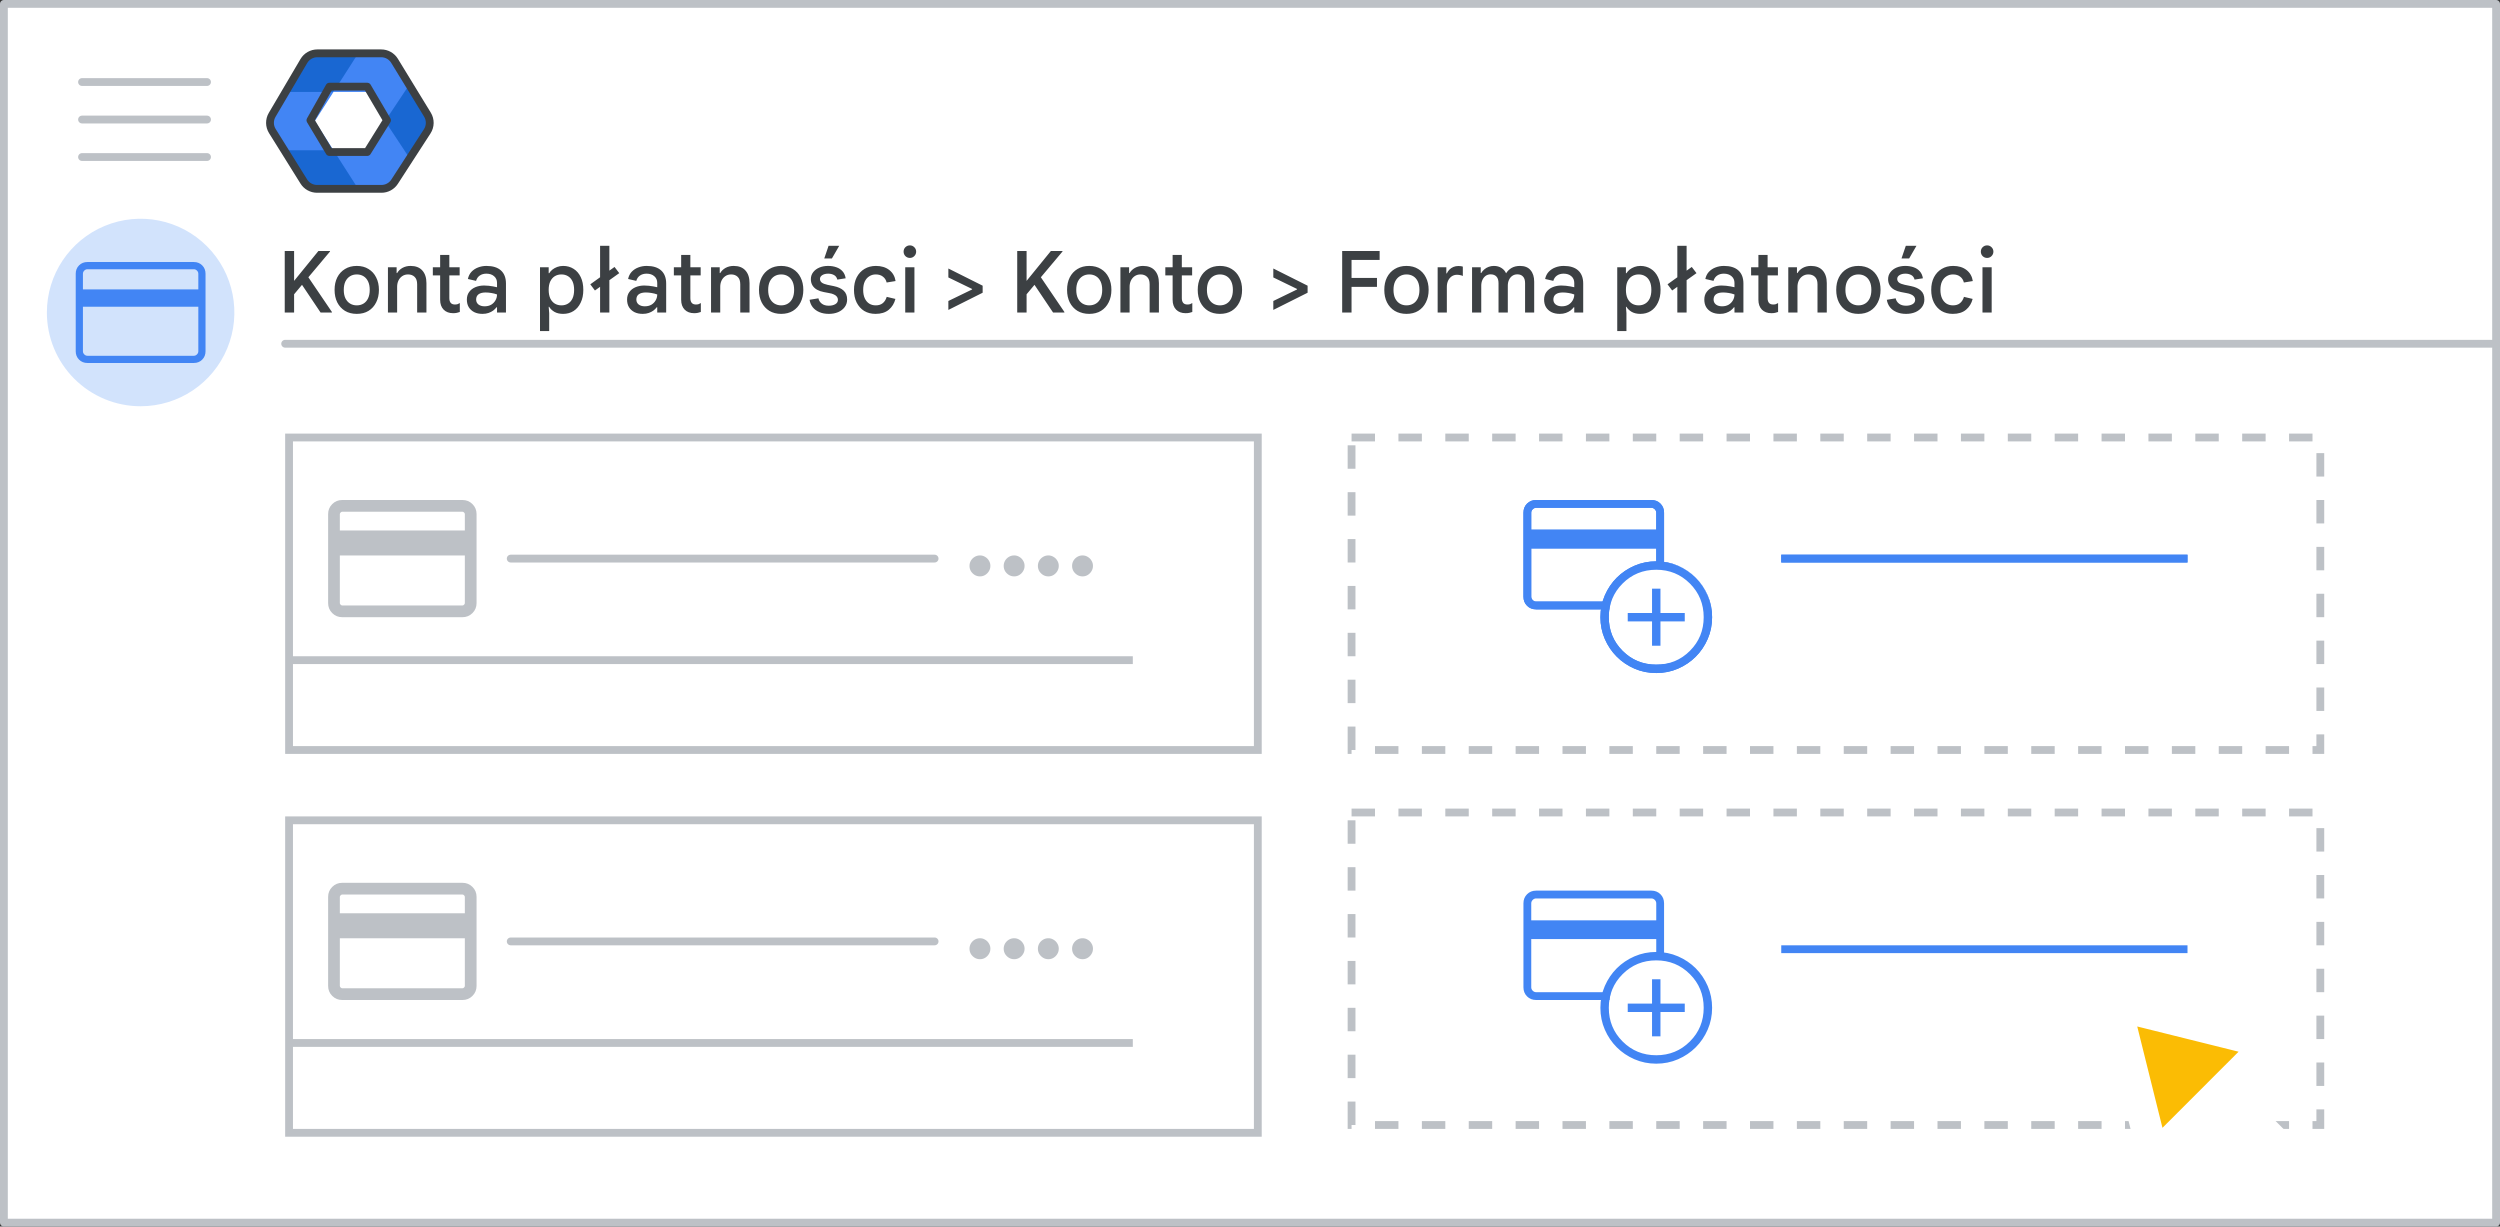 <svg width="320" height="157" viewBox="0 0 320 157" fill="none" xmlns="http://www.w3.org/2000/svg">
<rect x="0" y="0" width="320" height="157" fill="#333333" stroke="none"/>
<g id="billing_add_payment_method" clip-path="url(#clip0_4894_873)">
<rect id="Rectangle" x="0.5" y="0.5" width="319" height="156" fill="white" stroke="#BDC1C6" stroke-linejoin="round"/>
<path id="Line" d="M36.5 44H319" stroke="#BDC1C6" stroke-linecap="round"/>
<g id="Admin icon - illustrated">
<g id="Group">
<path id="Vector" d="M36.407 19.233L38.831 23.168C39.214 23.791 39.922 24.174 40.688 24.174H45.849L44.92 21.531L42.688 19.233L39.547 18.722L36.407 19.233Z" fill="#1967D2"/>
<path id="Vector_2" d="M54.859 14.494L52.506 10.673L50.482 12.774L49.287 15.5L50.585 18.417L52.49 20.35L54.859 16.506C55.242 15.883 55.242 15.117 54.859 14.494Z" fill="#1967D2"/>
<path id="Vector_3" d="M45.85 6.826H40.689C39.923 6.826 39.215 7.209 38.832 7.832L36.407 11.767L39.547 12.279L42.688 11.767L44.98 9.469L45.85 6.826Z" fill="#1967D2"/>
<path id="Vector_4" d="M40.299 15.5L42.688 11.767H36.407L34.728 14.494C34.345 15.117 34.345 15.883 34.728 16.506L36.407 19.233H42.688L40.299 15.5Z" fill="#4285F4"/>
<path id="Vector_5" d="M46.898 11.767L49.287 15.5L52.505 10.673L50.755 7.832C50.372 7.209 49.663 6.826 48.897 6.826H45.85L42.688 11.767H46.898Z" fill="#4285F4"/>
<path id="Vector_6" d="M46.898 19.233H42.688L45.85 24.174H48.897C49.663 24.174 50.372 23.791 50.755 23.168L52.49 20.35L49.287 15.5L46.898 19.233Z" fill="#4285F4"/>
</g>
<path id="Path 19" fill-rule="evenodd" clip-rule="evenodd" d="M42.167 11.092H47.008L49.538 15.396L47.008 19.459H42.167L39.732 15.396L42.167 11.092Z" stroke="#3C4043" stroke-linejoin="round"/>
<path id="Path 19_2" fill-rule="evenodd" clip-rule="evenodd" d="M38.894 7.811C39.254 7.201 39.909 6.826 40.618 6.826H48.793C49.49 6.826 50.136 7.189 50.5 7.783L54.714 14.676C55.115 15.332 55.105 16.16 54.686 16.806L50.506 23.261C50.137 23.83 49.505 24.174 48.827 24.174H40.584C39.894 24.174 39.252 23.818 38.887 23.232L34.862 16.778C34.468 16.146 34.457 15.347 34.835 14.705L38.894 7.811Z" stroke="#3C4043" stroke-linejoin="round"/>
</g>
<g id="Menu">
<path id="Line_2" d="M10.5 10.5H26.5" stroke="#BDC1C6" stroke-linecap="round" stroke-linejoin="round"/>
<path id="Line_3" d="M10.5 15.3H26.5" stroke="#BDC1C6" stroke-linecap="round" stroke-linejoin="round"/>
<path id="Line_4" d="M10.5 20.1H26.5" stroke="#BDC1C6" stroke-linecap="round" stroke-linejoin="round"/>
</g>
<g id="nav-directory-on">
<path id="Path" d="M18 52C22.854 52 27.23 49.076 29.087 44.591C30.944 40.107 29.916 34.945 26.484 31.514C23.051 28.082 17.889 27.056 13.405 28.915C8.921 30.773 5.998 35.15 6 40.004C6 43.186 7.264 46.238 9.515 48.488C11.765 50.738 14.818 52.001 18 52Z" fill="#D2E3FC"/>
<g id="credit_card_BASELINE_P900">
<path id="Shape" fill-rule="evenodd" clip-rule="evenodd" d="M26.308 44.962V35.039C26.308 34.608 26.166 34.25 25.881 33.966C25.596 33.681 25.238 33.539 24.808 33.539H11.192C10.762 33.539 10.404 33.681 10.12 33.966C9.835 34.25 9.692 34.608 9.692 35.039V44.962C9.692 45.392 9.835 45.75 10.12 46.035C10.404 46.319 10.762 46.462 11.192 46.462H24.808C25.238 46.462 25.596 46.319 25.881 46.035C26.166 45.75 26.308 45.392 26.308 44.962ZM25.385 37.046H10.615V35.039C10.615 34.885 10.673 34.75 10.789 34.635C10.904 34.52 11.039 34.462 11.192 34.462H24.808C24.962 34.462 25.096 34.52 25.211 34.635C25.327 34.75 25.385 34.885 25.385 35.039V37.046ZM10.615 39.262V44.962C10.615 45.115 10.673 45.25 10.789 45.365C10.904 45.481 11.039 45.539 11.192 45.539H24.808C24.962 45.539 25.096 45.481 25.211 45.365C25.327 45.25 25.385 45.115 25.385 44.962V39.262H10.615Z" fill="#4285F4"/>
</g>
</g>
<rect id="Rectangle_2" x="37" y="56" width="124" height="40" stroke="#BDC1C6"/>
<rect id="Rectangle_3" x="173" y="56" width="124" height="40" stroke="#BDC1C6" stroke-dasharray="3 3"/>
<rect id="Rectangle_4" x="173" y="104" width="124" height="40" stroke="#BDC1C6" stroke-dasharray="3 3"/>
<path id="Line 18" d="M37.5 84.5H144.5" stroke="#BDC1C6" stroke-linecap="square"/>
<g id="UI/line-light-grey">
<path id="Line 5" d="M65.372 71.5H119.628" stroke="#BDC1C6" stroke-linecap="round" stroke-linejoin="round"/>
</g>
<g id="credit_card_BASELINE_N800">
<path id="Shape_2" fill-rule="evenodd" clip-rule="evenodd" d="M61 77.2V65.8C61 65.3 60.825 64.875 60.475 64.525C60.125 64.175 59.7 64 59.2 64H43.8C43.3 64 42.875 64.175 42.525 64.525C42.175 64.875 42 65.3 42 65.8V77.2C42 77.7 42.175 78.125 42.525 78.475C42.875 78.825 43.3 79 43.8 79H59.2C59.7 79 60.125 78.825 60.475 78.475C60.825 78.125 61 77.7 61 77.2ZM59.5 67.9H43.5V65.8C43.5 65.733 43.533 65.667 43.6 65.6C43.667 65.533 43.733 65.5 43.8 65.5H59.2C59.267 65.5 59.333 65.533 59.4 65.6C59.467 65.667 59.5 65.733 59.5 65.8V67.9ZM43.5 71.1V77.2C43.5 77.267 43.533 77.333 43.6 77.4C43.667 77.467 43.733 77.5 43.8 77.5H59.2C59.267 77.5 59.333 77.467 59.4 77.4C59.467 77.333 59.5 77.267 59.5 77.2V71.1H43.5Z" fill="#BDC1C6"/>
</g>
<rect id="Rectangle_5" x="37" y="105" width="124" height="40" stroke="#BDC1C6"/>
<path id="Line 18_2" d="M37.5 133.5H144.5" stroke="#BDC1C6" stroke-linecap="square"/>
<g id="UI/line-light-grey_2">
<path id="Line 5_2" d="M65.372 120.5H119.628" stroke="#BDC1C6" stroke-linecap="round" stroke-linejoin="round"/>
</g>
<g id="credit_card_BASELINE_N800_2">
<path id="Shape_3" fill-rule="evenodd" clip-rule="evenodd" d="M61 126.2V114.8C61 114.3 60.825 113.875 60.475 113.525C60.125 113.175 59.7 113 59.2 113H43.8C43.3 113 42.875 113.175 42.525 113.525C42.175 113.875 42 114.3 42 114.8V126.2C42 126.7 42.175 127.125 42.525 127.475C42.875 127.825 43.3 128 43.8 128H59.2C59.7 128 60.125 127.825 60.475 127.475C60.825 127.125 61 126.7 61 126.2ZM59.5 116.9H43.5V114.8C43.5 114.733 43.533 114.667 43.6 114.6C43.667 114.533 43.733 114.5 43.8 114.5H59.2C59.267 114.5 59.333 114.533 59.4 114.6C59.467 114.667 59.5 114.733 59.5 114.8V116.9ZM43.5 120.1V126.2C43.5 126.267 43.533 126.333 43.6 126.4C43.667 126.467 43.733 126.5 43.8 126.5H59.2C59.267 126.5 59.333 126.467 59.4 126.4C59.467 126.333 59.5 126.267 59.5 126.2V120.1H43.5Z" fill="#BDC1C6"/>
</g>
<g id="Cursor ">
<g id="Union">
<mask id="path-26-outside-1_4894_873" maskUnits="userSpaceOnUse" x="260.538" y="118.584" width="44.548" height="44.548" fill="black">
<rect fill="white" x="260.538" y="118.584" width="44.548" height="44.548"/>
<path fill-rule="evenodd" clip-rule="evenodd" d="M272.436 129.047C271.704 128.865 271.042 129.527 271.224 130.259L275.281 146.559C275.469 147.314 276.409 147.574 276.959 147.024L281.639 142.344L292.089 152.794C292.87 153.575 294.136 153.575 294.917 152.794C295.698 152.013 295.698 150.747 294.917 149.966L284.468 139.516L289.202 134.782C289.751 134.232 289.491 133.292 288.736 133.104L272.436 129.047Z"/>
</mask>
<path fill-rule="evenodd" clip-rule="evenodd" d="M272.436 129.047C271.704 128.865 271.042 129.527 271.224 130.259L275.281 146.559C275.469 147.314 276.409 147.574 276.959 147.024L281.639 142.344L292.089 152.794C292.87 153.575 294.136 153.575 294.917 152.794C295.698 152.013 295.698 150.747 294.917 149.966L284.468 139.516L289.202 134.782C289.751 134.232 289.491 133.292 288.736 133.104L272.436 129.047Z" fill="#FBBC04"/>
<path d="M271.224 130.259L273.165 129.776L273.165 129.776L271.224 130.259ZM272.436 129.047L272.919 127.106L272.919 127.106L272.436 129.047ZM275.281 146.559L277.222 146.076L277.222 146.076L275.281 146.559ZM276.959 147.024L275.545 145.61L276.959 147.024ZM281.639 142.344L283.053 140.93L281.639 139.516L280.225 140.93L281.639 142.344ZM284.468 139.516L283.053 138.101L281.639 139.516L283.053 140.93L284.468 139.516ZM289.202 134.782L287.787 133.368L289.202 134.782ZM288.736 133.104L288.253 135.045L288.253 135.045L288.736 133.104ZM273.165 129.776C273.347 130.508 272.685 131.17 271.953 130.988L272.919 127.106C270.724 126.56 268.737 128.547 269.283 130.742L273.165 129.776ZM277.222 146.076L273.165 129.776L269.283 130.742L273.341 147.042L277.222 146.076ZM275.545 145.61C276.095 145.06 277.034 145.321 277.222 146.076L273.341 147.042C273.904 149.306 276.723 150.088 278.373 148.439L275.545 145.61ZM280.225 140.93L275.545 145.61L278.373 148.439L283.053 143.758L280.225 140.93ZM293.503 151.38L283.053 140.93L280.225 143.758L290.675 154.208L293.503 151.38ZM293.503 151.38L290.675 154.208C292.237 155.77 294.77 155.77 296.332 154.208L293.503 151.38ZM293.503 151.38L293.503 151.38L296.332 154.208C297.894 152.646 297.894 150.113 296.332 148.551L293.503 151.38ZM283.053 140.93L293.503 151.38L296.332 148.551L285.882 138.101L283.053 140.93ZM287.787 133.368L283.053 138.101L285.882 140.93L290.616 136.196L287.787 133.368ZM288.253 135.045C287.498 134.857 287.237 133.917 287.787 133.368L290.616 136.196C292.266 134.546 291.483 131.727 289.219 131.163L288.253 135.045ZM271.953 130.988L288.253 135.045L289.219 131.163L272.919 127.106L271.953 130.988Z" fill="white" mask="url(#path-26-outside-1_4894_873)"/>
</g>
</g>
<g id="credit_card_BASELINE_P900_2">
<g id="Group 2">
<path id="Shape_4" fill-rule="evenodd" clip-rule="evenodd" d="M213 76.375V65.625C213 65.158 212.846 64.771 212.538 64.463C212.229 64.154 211.842 64 211.375 64H196.625C196.158 64 195.771 64.154 195.463 64.463C195.154 64.771 195 65.158 195 65.625V76.375C195 76.842 195.154 77.229 195.463 77.538C195.771 77.846 196.158 78 196.625 78H211.375C211.842 78 212.229 77.846 212.538 77.538C212.846 77.229 213 76.842 213 76.375ZM212 67.8H196V65.625C196 65.458 196.063 65.313 196.188 65.188C196.313 65.063 196.458 65 196.625 65H211.375C211.542 65 211.687 65.063 211.812 65.188C211.937 65.313 212 65.458 212 65.625V67.8ZM196 70.2V76.375C196 76.542 196.063 76.687 196.188 76.812C196.313 76.937 196.458 77 196.625 77H211.375C211.542 77 211.687 76.937 211.812 76.812C211.937 76.687 212 76.542 212 76.375V70.2H196Z" fill="#4285F4"/>
<circle id="Oval" cx="212.5" cy="78.5" r="6.5" fill="white"/>
<g id="add_circle_BASELINE_P900">
<g id="Shape_5">
<path fill-rule="evenodd" clip-rule="evenodd" d="M212 86C211.028 86 210.117 85.815 209.268 85.446C208.419 85.076 207.68 84.577 207.052 83.948C206.423 83.32 205.923 82.581 205.554 81.732C205.185 80.883 205 79.972 205 79C205 78.028 205.185 77.117 205.554 76.268C205.923 75.419 206.423 74.68 207.052 74.051C207.68 73.423 208.419 72.924 209.268 72.554C210.117 72.185 211.028 72 212 72C212.972 72 213.883 72.185 214.732 72.554C215.581 72.924 216.32 73.423 216.949 74.051C217.577 74.68 218.077 75.419 218.446 76.268C218.815 77.117 219 78.028 219 79C219 79.972 218.815 80.883 218.446 81.732C218.077 82.581 217.577 83.32 216.949 83.948C216.32 84.577 215.581 85.076 214.732 85.446C213.883 85.815 212.972 86 212 86ZM211.611 82.5H212.389V79.389H215.5V78.611H212.389V75.5H211.611V78.611H208.5V79.389H211.611V82.5ZM216.414 83.414C215.208 84.619 213.737 85.222 212 85.222C210.263 85.222 208.792 84.619 207.586 83.414C206.381 82.208 205.778 80.737 205.778 79C205.778 77.263 206.381 75.792 207.586 74.586C208.792 73.381 210.263 72.778 212 72.778C213.737 72.778 215.208 73.381 216.414 74.586C217.619 75.792 218.222 77.263 218.222 79C218.222 80.737 217.619 82.208 216.414 83.414Z" fill="#4285F4"/>
<path d="M209.268 85.446L209.209 85.584L209.209 85.584L209.268 85.446ZM207.052 83.948L207.158 83.842L207.158 83.842L207.052 83.948ZM205.554 81.732L205.416 81.791L205.416 81.791L205.554 81.732ZM205.554 76.268L205.416 76.208L205.416 76.208L205.554 76.268ZM209.268 72.554L209.209 72.416L209.209 72.416L209.268 72.554ZM214.732 72.554L214.792 72.416L214.792 72.416L214.732 72.554ZM216.949 74.051L217.055 73.945L217.055 73.945L216.949 74.051ZM218.446 76.268L218.584 76.208L218.584 76.208L218.446 76.268ZM218.446 81.732L218.584 81.791L218.584 81.791L218.446 81.732ZM214.732 85.446L214.792 85.584L214.792 85.584L214.732 85.446ZM212.389 82.5V82.65H212.539V82.5H212.389ZM211.611 82.5H211.461V82.65H211.611V82.5ZM212.389 79.389V79.239H212.239V79.389H212.389ZM215.5 79.389V79.539H215.65V79.389H215.5ZM215.5 78.611H215.65V78.461H215.5V78.611ZM212.389 78.611H212.239V78.761H212.389V78.611ZM212.389 75.5H212.539V75.35H212.389V75.5ZM211.611 75.5V75.35H211.461V75.5H211.611ZM211.611 78.611V78.761H211.761V78.611H211.611ZM208.5 78.611V78.461H208.35V78.611H208.5ZM208.5 79.389H208.35V79.539H208.5V79.389ZM211.611 79.389H211.761V79.239H211.611V79.389ZM216.414 83.414L216.308 83.308L216.308 83.308L216.414 83.414ZM207.586 83.414L207.692 83.308L207.692 83.308L207.586 83.414ZM207.586 74.586L207.692 74.692L207.692 74.692L207.586 74.586ZM216.414 74.586L216.308 74.692L216.308 74.692L216.414 74.586ZM209.209 85.584C210.077 85.962 211.008 86.15 212 86.15V85.85C211.047 85.85 210.157 85.669 209.328 85.309L209.209 85.584ZM206.946 84.054C207.588 84.697 208.343 85.207 209.209 85.584L209.328 85.309C208.495 84.946 207.772 84.457 207.158 83.842L206.946 84.054ZM205.416 81.791C205.793 82.657 206.303 83.412 206.946 84.054L207.158 83.842C206.543 83.228 206.054 82.504 205.691 81.672L205.416 81.791ZM204.85 79C204.85 79.992 205.038 80.923 205.416 81.791L205.691 81.672C205.331 80.843 205.15 79.953 205.15 79H204.85ZM205.416 76.208C205.038 77.077 204.85 78.008 204.85 79H205.15C205.15 78.047 205.331 77.157 205.691 76.328L205.416 76.208ZM206.946 73.945C206.303 74.588 205.793 75.342 205.416 76.208L205.691 76.328C206.054 75.495 206.543 74.772 207.158 74.157L206.946 73.945ZM209.209 72.416C208.343 72.793 207.588 73.303 206.946 73.945L207.158 74.157C207.772 73.543 208.495 73.054 209.328 72.691L209.209 72.416ZM212 71.85C211.008 71.85 210.077 72.038 209.209 72.416L209.328 72.691C210.157 72.331 211.047 72.15 212 72.15V71.85ZM214.792 72.416C213.923 72.038 212.992 71.85 212 71.85V72.15C212.953 72.15 213.843 72.331 214.673 72.691L214.792 72.416ZM217.055 73.945C216.412 73.303 215.658 72.793 214.792 72.416L214.672 72.691C215.505 73.054 216.228 73.543 216.843 74.157L217.055 73.945ZM218.584 76.208C218.207 75.343 217.697 74.588 217.055 73.945L216.843 74.157C217.458 74.772 217.946 75.495 218.309 76.328L218.584 76.208ZM219.15 79C219.15 78.008 218.962 77.077 218.584 76.208L218.309 76.328C218.669 77.157 218.85 78.047 218.85 79H219.15ZM218.584 81.791C218.962 80.923 219.15 79.992 219.15 79H218.85C218.85 79.953 218.669 80.843 218.309 81.672L218.584 81.791ZM217.055 84.054C217.697 83.412 218.207 82.657 218.584 81.791L218.309 81.672C217.946 82.504 217.458 83.228 216.843 83.842L217.055 84.054ZM214.792 85.584C215.658 85.207 216.412 84.697 217.055 84.054L216.843 83.842C216.228 84.457 215.505 84.946 214.672 85.309L214.792 85.584ZM212 86.15C212.992 86.15 213.923 85.962 214.792 85.584L214.673 85.309C213.843 85.669 212.953 85.85 212 85.85V86.15ZM212.389 82.35H211.611V82.65H212.389V82.35ZM212.239 79.389V82.5H212.539V79.389H212.239ZM215.5 79.239H212.389V79.539H215.5V79.239ZM215.35 78.611V79.389H215.65V78.611H215.35ZM212.389 78.761H215.5V78.461H212.389V78.761ZM212.239 75.5V78.611H212.539V75.5H212.239ZM211.611 75.65H212.389V75.35H211.611V75.65ZM211.761 78.611V75.5H211.461V78.611H211.761ZM208.5 78.761H211.611V78.461H208.5V78.761ZM208.65 79.389V78.611H208.35V79.389H208.65ZM211.611 79.239H208.5V79.539H211.611V79.239ZM211.761 82.5V79.389H211.461V82.5H211.761ZM212 85.372C213.776 85.372 215.286 84.754 216.52 83.52L216.308 83.308C215.131 84.485 213.698 85.072 212 85.072V85.372ZM207.48 83.52C208.714 84.754 210.224 85.372 212 85.372V85.072C210.302 85.072 208.869 84.485 207.692 83.308L207.48 83.52ZM205.628 79C205.628 80.776 206.246 82.286 207.48 83.52L207.692 83.308C206.515 82.131 205.928 80.698 205.928 79H205.628ZM207.48 74.48C206.246 75.714 205.628 77.224 205.628 79H205.928C205.928 77.302 206.515 75.869 207.692 74.692L207.48 74.48ZM212 72.628C210.224 72.628 208.714 73.246 207.48 74.48L207.692 74.692C208.869 73.515 210.302 72.928 212 72.928V72.628ZM216.52 74.48C215.286 73.246 213.776 72.628 212 72.628V72.928C213.698 72.928 215.131 73.515 216.308 74.692L216.52 74.48ZM218.372 79C218.372 77.224 217.754 75.714 216.52 74.48L216.308 74.692C217.485 75.869 218.072 77.302 218.072 79H218.372ZM216.52 83.52C217.754 82.286 218.372 80.776 218.372 79H218.072C218.072 80.698 217.485 82.131 216.308 83.308L216.52 83.52Z" fill="#4285F4"/>
</g>
</g>
</g>
</g>
<g id="UI/header-blue">
<rect id="Rectangle_6" x="228" y="71" width="52" height="1" fill="#4285F4"/>
</g>
<g id="credit_card_BASELINE_P900_3">
<g id="Group 2_2">
<path id="Shape_6" fill-rule="evenodd" clip-rule="evenodd" d="M213 76.375V65.625C213 65.158 212.846 64.771 212.538 64.463C212.229 64.154 211.842 64 211.375 64H196.625C196.158 64 195.771 64.154 195.463 64.463C195.154 64.771 195 65.158 195 65.625V76.375C195 76.842 195.154 77.229 195.463 77.538C195.771 77.846 196.158 78 196.625 78H211.375C211.842 78 212.229 77.846 212.538 77.538C212.846 77.229 213 76.842 213 76.375ZM212 67.8H196V65.625C196 65.458 196.063 65.313 196.188 65.188C196.313 65.063 196.458 65 196.625 65H211.375C211.542 65 211.687 65.063 211.812 65.188C211.937 65.313 212 65.458 212 65.625V67.8ZM196 70.2V76.375C196 76.542 196.063 76.687 196.188 76.812C196.313 76.937 196.458 77 196.625 77H211.375C211.542 77 211.687 76.937 211.812 76.812C211.937 76.687 212 76.542 212 76.375V70.2H196Z" fill="#4285F4"/>
<circle id="Oval_2" cx="212.5" cy="78.5" r="6.5" fill="white"/>
<g id="add_circle_BASELINE_P900_2">
<g id="Shape_7">
<path fill-rule="evenodd" clip-rule="evenodd" d="M212 86C211.028 86 210.117 85.815 209.268 85.446C208.419 85.076 207.68 84.577 207.052 83.948C206.423 83.32 205.923 82.581 205.554 81.732C205.185 80.883 205 79.972 205 79C205 78.028 205.185 77.117 205.554 76.268C205.923 75.419 206.423 74.68 207.052 74.051C207.68 73.423 208.419 72.924 209.268 72.554C210.117 72.185 211.028 72 212 72C212.972 72 213.883 72.185 214.732 72.554C215.581 72.924 216.32 73.423 216.949 74.051C217.577 74.68 218.077 75.419 218.446 76.268C218.815 77.117 219 78.028 219 79C219 79.972 218.815 80.883 218.446 81.732C218.077 82.581 217.577 83.32 216.949 83.948C216.32 84.577 215.581 85.076 214.732 85.446C213.883 85.815 212.972 86 212 86ZM211.611 82.5H212.389V79.389H215.5V78.611H212.389V75.5H211.611V78.611H208.5V79.389H211.611V82.5ZM216.414 83.414C215.208 84.619 213.737 85.222 212 85.222C210.263 85.222 208.792 84.619 207.586 83.414C206.381 82.208 205.778 80.737 205.778 79C205.778 77.263 206.381 75.792 207.586 74.586C208.792 73.381 210.263 72.778 212 72.778C213.737 72.778 215.208 73.381 216.414 74.586C217.619 75.792 218.222 77.263 218.222 79C218.222 80.737 217.619 82.208 216.414 83.414Z" fill="#4285F4"/>
<path d="M209.268 85.446L209.209 85.584L209.209 85.584L209.268 85.446ZM207.052 83.948L207.158 83.842L207.158 83.842L207.052 83.948ZM205.554 81.732L205.416 81.791L205.416 81.791L205.554 81.732ZM205.554 76.268L205.416 76.208L205.416 76.208L205.554 76.268ZM209.268 72.554L209.209 72.416L209.209 72.416L209.268 72.554ZM214.732 72.554L214.792 72.416L214.792 72.416L214.732 72.554ZM216.949 74.051L217.055 73.945L217.055 73.945L216.949 74.051ZM218.446 76.268L218.584 76.208L218.584 76.208L218.446 76.268ZM218.446 81.732L218.584 81.791L218.584 81.791L218.446 81.732ZM214.732 85.446L214.792 85.584L214.792 85.584L214.732 85.446ZM212.389 82.5V82.65H212.539V82.5H212.389ZM211.611 82.5H211.461V82.65H211.611V82.5ZM212.389 79.389V79.239H212.239V79.389H212.389ZM215.5 79.389V79.539H215.65V79.389H215.5ZM215.5 78.611H215.65V78.461H215.5V78.611ZM212.389 78.611H212.239V78.761H212.389V78.611ZM212.389 75.5H212.539V75.35H212.389V75.5ZM211.611 75.5V75.35H211.461V75.5H211.611ZM211.611 78.611V78.761H211.761V78.611H211.611ZM208.5 78.611V78.461H208.35V78.611H208.5ZM208.5 79.389H208.35V79.539H208.5V79.389ZM211.611 79.389H211.761V79.239H211.611V79.389ZM216.414 83.414L216.308 83.308L216.308 83.308L216.414 83.414ZM207.586 83.414L207.692 83.308L207.692 83.308L207.586 83.414ZM207.586 74.586L207.692 74.692L207.692 74.692L207.586 74.586ZM216.414 74.586L216.308 74.692L216.308 74.692L216.414 74.586ZM209.209 85.584C210.077 85.962 211.008 86.15 212 86.15V85.85C211.047 85.85 210.157 85.669 209.328 85.309L209.209 85.584ZM206.946 84.054C207.588 84.697 208.343 85.207 209.209 85.584L209.328 85.309C208.495 84.946 207.772 84.457 207.158 83.842L206.946 84.054ZM205.416 81.791C205.793 82.657 206.303 83.412 206.946 84.054L207.158 83.842C206.543 83.228 206.054 82.504 205.691 81.672L205.416 81.791ZM204.85 79C204.85 79.992 205.038 80.923 205.416 81.791L205.691 81.672C205.331 80.843 205.15 79.953 205.15 79H204.85ZM205.416 76.208C205.038 77.077 204.85 78.008 204.85 79H205.15C205.15 78.047 205.331 77.157 205.691 76.328L205.416 76.208ZM206.946 73.945C206.303 74.588 205.793 75.342 205.416 76.208L205.691 76.328C206.054 75.495 206.543 74.772 207.158 74.157L206.946 73.945ZM209.209 72.416C208.343 72.793 207.588 73.303 206.946 73.945L207.158 74.157C207.772 73.543 208.495 73.054 209.328 72.691L209.209 72.416ZM212 71.85C211.008 71.85 210.077 72.038 209.209 72.416L209.328 72.691C210.157 72.331 211.047 72.15 212 72.15V71.85ZM214.792 72.416C213.923 72.038 212.992 71.85 212 71.85V72.15C212.953 72.15 213.843 72.331 214.673 72.691L214.792 72.416ZM217.055 73.945C216.412 73.303 215.658 72.793 214.792 72.416L214.672 72.691C215.505 73.054 216.228 73.543 216.843 74.157L217.055 73.945ZM218.584 76.208C218.207 75.343 217.697 74.588 217.055 73.945L216.843 74.157C217.458 74.772 217.946 75.495 218.309 76.328L218.584 76.208ZM219.15 79C219.15 78.008 218.962 77.077 218.584 76.208L218.309 76.328C218.669 77.157 218.85 78.047 218.85 79H219.15ZM218.584 81.791C218.962 80.923 219.15 79.992 219.15 79H218.85C218.85 79.953 218.669 80.843 218.309 81.672L218.584 81.791ZM217.055 84.054C217.697 83.412 218.207 82.657 218.584 81.791L218.309 81.672C217.946 82.504 217.458 83.228 216.843 83.842L217.055 84.054ZM214.792 85.584C215.658 85.207 216.412 84.697 217.055 84.054L216.843 83.842C216.228 84.457 215.505 84.946 214.672 85.309L214.792 85.584ZM212 86.15C212.992 86.15 213.923 85.962 214.792 85.584L214.673 85.309C213.843 85.669 212.953 85.85 212 85.85V86.15ZM212.389 82.35H211.611V82.65H212.389V82.35ZM212.239 79.389V82.5H212.539V79.389H212.239ZM215.5 79.239H212.389V79.539H215.5V79.239ZM215.35 78.611V79.389H215.65V78.611H215.35ZM212.389 78.761H215.5V78.461H212.389V78.761ZM212.239 75.5V78.611H212.539V75.5H212.239ZM211.611 75.65H212.389V75.35H211.611V75.65ZM211.761 78.611V75.5H211.461V78.611H211.761ZM208.5 78.761H211.611V78.461H208.5V78.761ZM208.65 79.389V78.611H208.35V79.389H208.65ZM211.611 79.239H208.5V79.539H211.611V79.239ZM211.761 82.5V79.389H211.461V82.5H211.761ZM212 85.372C213.776 85.372 215.286 84.754 216.52 83.52L216.308 83.308C215.131 84.485 213.698 85.072 212 85.072V85.372ZM207.48 83.52C208.714 84.754 210.224 85.372 212 85.372V85.072C210.302 85.072 208.869 84.485 207.692 83.308L207.48 83.52ZM205.628 79C205.628 80.776 206.246 82.286 207.48 83.52L207.692 83.308C206.515 82.131 205.928 80.698 205.928 79H205.628ZM207.48 74.48C206.246 75.714 205.628 77.224 205.628 79H205.928C205.928 77.302 206.515 75.869 207.692 74.692L207.48 74.48ZM212 72.628C210.224 72.628 208.714 73.246 207.48 74.48L207.692 74.692C208.869 73.515 210.302 72.928 212 72.928V72.628ZM216.52 74.48C215.286 73.246 213.776 72.628 212 72.628V72.928C213.698 72.928 215.131 73.515 216.308 74.692L216.52 74.48ZM218.372 79C218.372 77.224 217.754 75.714 216.52 74.48L216.308 74.692C217.485 75.869 218.072 77.302 218.072 79H218.372ZM216.52 83.52C217.754 82.286 218.372 80.776 218.372 79H218.072C218.072 80.698 217.485 82.131 216.308 83.308L216.52 83.52Z" fill="#4285F4"/>
</g>
</g>
</g>
</g>
<g id="UI/header-blue_2">
<rect id="Rectangle_7" x="228" y="71" width="52" height="1" fill="#4285F4"/>
</g>
<g id="credit_card_BASELINE_P900_4">
<g id="Group 2_3">
<path id="Shape_8" fill-rule="evenodd" clip-rule="evenodd" d="M213 126.375V115.625C213 115.158 212.846 114.771 212.538 114.463C212.229 114.154 211.842 114 211.375 114H196.625C196.158 114 195.771 114.154 195.463 114.463C195.154 114.771 195 115.158 195 115.625V126.375C195 126.842 195.154 127.229 195.463 127.538C195.771 127.846 196.158 128 196.625 128H211.375C211.842 128 212.229 127.846 212.538 127.538C212.846 127.229 213 126.842 213 126.375ZM212 117.8H196V115.625C196 115.458 196.063 115.313 196.188 115.188C196.313 115.063 196.458 115 196.625 115H211.375C211.542 115 211.687 115.063 211.812 115.188C211.937 115.313 212 115.458 212 115.625V117.8ZM196 120.2V126.375C196 126.542 196.063 126.687 196.188 126.812C196.313 126.937 196.458 127 196.625 127H211.375C211.542 127 211.687 126.937 211.812 126.812C211.937 126.687 212 126.542 212 126.375V120.2H196Z" fill="#4285F4"/>
<circle id="Oval_3" cx="212.5" cy="128.5" r="6.5" fill="white"/>
<g id="add_circle_BASELINE_P900_3">
<g id="Shape_9">
<path fill-rule="evenodd" clip-rule="evenodd" d="M212 136C211.028 136 210.117 135.815 209.268 135.446C208.419 135.077 207.68 134.577 207.052 133.948C206.423 133.32 205.923 132.581 205.554 131.732C205.185 130.883 205 129.972 205 129C205 128.028 205.185 127.117 205.554 126.268C205.923 125.419 206.423 124.68 207.052 124.051C207.68 123.423 208.419 122.923 209.268 122.554C210.117 122.185 211.028 122 212 122C212.972 122 213.883 122.185 214.732 122.554C215.581 122.923 216.32 123.423 216.949 124.051C217.577 124.68 218.077 125.419 218.446 126.268C218.815 127.117 219 128.028 219 129C219 129.972 218.815 130.883 218.446 131.732C218.077 132.581 217.577 133.32 216.949 133.948C216.32 134.577 215.581 135.077 214.732 135.446C213.883 135.815 212.972 136 212 136ZM211.611 132.5H212.389V129.389H215.5V128.611H212.389V125.5H211.611V128.611H208.5V129.389H211.611V132.5ZM216.414 133.414C215.208 134.619 213.737 135.222 212 135.222C210.263 135.222 208.792 134.619 207.586 133.414C206.381 132.208 205.778 130.737 205.778 129C205.778 127.263 206.381 125.792 207.586 124.586C208.792 123.381 210.263 122.778 212 122.778C213.737 122.778 215.208 123.381 216.414 124.586C217.619 125.792 218.222 127.263 218.222 129C218.222 130.737 217.619 132.208 216.414 133.414Z" fill="#4285F4"/>
<path d="M209.268 135.446L209.209 135.584L209.209 135.584L209.268 135.446ZM207.052 133.948L207.158 133.842L207.158 133.842L207.052 133.948ZM205.554 131.732L205.416 131.791L205.416 131.791L205.554 131.732ZM205.554 126.268L205.416 126.208L205.416 126.208L205.554 126.268ZM209.268 122.554L209.209 122.416L209.209 122.416L209.268 122.554ZM214.732 122.554L214.792 122.416L214.792 122.416L214.732 122.554ZM216.949 124.051L217.055 123.945L217.055 123.945L216.949 124.051ZM218.446 126.268L218.584 126.208L218.584 126.208L218.446 126.268ZM218.446 131.732L218.584 131.791L218.584 131.791L218.446 131.732ZM214.732 135.446L214.792 135.584L214.792 135.584L214.732 135.446ZM212.389 132.5V132.65H212.539V132.5H212.389ZM211.611 132.5H211.461V132.65H211.611V132.5ZM212.389 129.389V129.239H212.239V129.389H212.389ZM215.5 129.389V129.539H215.65V129.389H215.5ZM215.5 128.611H215.65V128.461H215.5V128.611ZM212.389 128.611H212.239V128.761H212.389V128.611ZM212.389 125.5H212.539V125.35H212.389V125.5ZM211.611 125.5V125.35H211.461V125.5H211.611ZM211.611 128.611V128.761H211.761V128.611H211.611ZM208.5 128.611V128.461H208.35V128.611H208.5ZM208.5 129.389H208.35V129.539H208.5V129.389ZM211.611 129.389H211.761V129.239H211.611V129.389ZM216.414 133.414L216.308 133.308L216.308 133.308L216.414 133.414ZM207.586 133.414L207.692 133.308L207.692 133.308L207.586 133.414ZM207.586 124.586L207.692 124.692L207.692 124.692L207.586 124.586ZM216.414 124.586L216.308 124.692L216.308 124.692L216.414 124.586ZM209.209 135.584C210.077 135.962 211.008 136.15 212 136.15V135.85C211.047 135.85 210.157 135.669 209.328 135.309L209.209 135.584ZM206.946 134.054C207.588 134.697 208.343 135.207 209.209 135.584L209.328 135.309C208.495 134.946 207.772 134.457 207.158 133.842L206.946 134.054ZM205.416 131.791C205.793 132.657 206.303 133.412 206.946 134.054L207.158 133.842C206.543 133.228 206.054 132.505 205.691 131.672L205.416 131.791ZM204.85 129C204.85 129.992 205.038 130.923 205.416 131.791L205.691 131.672C205.331 130.843 205.15 129.953 205.15 129H204.85ZM205.416 126.208C205.038 127.077 204.85 128.008 204.85 129H205.15C205.15 128.047 205.331 127.157 205.691 126.327L205.416 126.208ZM206.946 123.945C206.303 124.588 205.793 125.342 205.416 126.208L205.691 126.328C206.054 125.495 206.543 124.772 207.158 124.157L206.946 123.945ZM209.209 122.416C208.343 122.793 207.588 123.303 206.946 123.945L207.158 124.157C207.772 123.542 208.495 123.054 209.328 122.691L209.209 122.416ZM212 121.85C211.008 121.85 210.077 122.038 209.209 122.416L209.328 122.691C210.157 122.331 211.047 122.15 212 122.15V121.85ZM214.792 122.416C213.923 122.038 212.992 121.85 212 121.85V122.15C212.953 122.15 213.843 122.331 214.673 122.691L214.792 122.416ZM217.055 123.945C216.412 123.303 215.658 122.793 214.792 122.416L214.672 122.691C215.505 123.054 216.228 123.542 216.843 124.157L217.055 123.945ZM218.584 126.208C218.207 125.342 217.697 124.588 217.055 123.945L216.843 124.157C217.458 124.772 217.946 125.495 218.309 126.328L218.584 126.208ZM219.15 129C219.15 128.008 218.962 127.077 218.584 126.208L218.309 126.327C218.669 127.157 218.85 128.047 218.85 129H219.15ZM218.584 131.791C218.962 130.923 219.15 129.992 219.15 129H218.85C218.85 129.953 218.669 130.843 218.309 131.672L218.584 131.791ZM217.055 134.054C217.697 133.412 218.207 132.657 218.584 131.791L218.309 131.672C217.946 132.505 217.458 133.228 216.843 133.842L217.055 134.054ZM214.792 135.584C215.658 135.207 216.412 134.697 217.055 134.054L216.843 133.842C216.228 134.457 215.505 134.946 214.672 135.309L214.792 135.584ZM212 136.15C212.992 136.15 213.923 135.962 214.792 135.584L214.673 135.309C213.843 135.669 212.953 135.85 212 135.85V136.15ZM212.389 132.35H211.611V132.65H212.389V132.35ZM212.239 129.389V132.5H212.539V129.389H212.239ZM215.5 129.239H212.389V129.539H215.5V129.239ZM215.35 128.611V129.389H215.65V128.611H215.35ZM212.389 128.761H215.5V128.461H212.389V128.761ZM212.239 125.5V128.611H212.539V125.5H212.239ZM211.611 125.65H212.389V125.35H211.611V125.65ZM211.761 128.611V125.5H211.461V128.611H211.761ZM208.5 128.761H211.611V128.461H208.5V128.761ZM208.65 129.389V128.611H208.35V129.389H208.65ZM211.611 129.239H208.5V129.539H211.611V129.239ZM211.761 132.5V129.389H211.461V132.5H211.761ZM212 135.372C213.776 135.372 215.286 134.754 216.52 133.52L216.308 133.308C215.131 134.485 213.698 135.072 212 135.072V135.372ZM207.48 133.52C208.714 134.754 210.224 135.372 212 135.372V135.072C210.302 135.072 208.869 134.485 207.692 133.308L207.48 133.52ZM205.628 129C205.628 130.776 206.246 132.286 207.48 133.52L207.692 133.308C206.515 132.131 205.928 130.698 205.928 129H205.628ZM207.48 124.48C206.246 125.714 205.628 127.224 205.628 129H205.928C205.928 127.302 206.515 125.869 207.692 124.692L207.48 124.48ZM212 122.628C210.224 122.628 208.714 123.246 207.48 124.48L207.692 124.692C208.869 123.515 210.302 122.928 212 122.928V122.628ZM216.52 124.48C215.286 123.246 213.776 122.628 212 122.628V122.928C213.698 122.928 215.131 123.515 216.308 124.692L216.52 124.48ZM218.372 129C218.372 127.224 217.754 125.714 216.52 124.48L216.308 124.692C217.485 125.869 218.072 127.302 218.072 129H218.372ZM216.52 133.52C217.754 132.286 218.372 130.776 218.372 129H218.072C218.072 130.698 217.485 132.131 216.308 133.308L216.52 133.52Z" fill="#4285F4"/>
</g>
</g>
</g>
</g>
<g id="UI/header-blue_3">
<rect id="Rectangle_8" x="228" y="121" width="52" height="1" fill="#4285F4"/>
</g>
<path id="&#226;&#128;&#162;&#226;&#128;&#162;&#226;&#128;&#162;&#226;&#128;&#162;" d="M125.438 73.778C125.189 73.778 124.961 73.716 124.756 73.591C124.558 73.466 124.397 73.305 124.272 73.107C124.155 72.902 124.096 72.678 124.096 72.436C124.096 72.194 124.155 71.97 124.272 71.765C124.397 71.56 124.558 71.398 124.756 71.281C124.961 71.156 125.189 71.094 125.438 71.094C125.68 71.094 125.9 71.156 126.098 71.281C126.303 71.398 126.465 71.56 126.582 71.765C126.707 71.963 126.769 72.187 126.769 72.436C126.769 72.678 126.707 72.902 126.582 73.107C126.465 73.305 126.307 73.466 126.109 73.591C125.911 73.716 125.687 73.778 125.438 73.778ZM129.815 73.778C129.566 73.778 129.338 73.716 129.133 73.591C128.935 73.466 128.774 73.305 128.649 73.107C128.532 72.902 128.473 72.678 128.473 72.436C128.473 72.194 128.532 71.97 128.649 71.765C128.774 71.56 128.935 71.398 129.133 71.281C129.338 71.156 129.566 71.094 129.815 71.094C130.057 71.094 130.277 71.156 130.475 71.281C130.68 71.398 130.842 71.56 130.959 71.765C131.084 71.963 131.146 72.187 131.146 72.436C131.146 72.678 131.084 72.902 130.959 73.107C130.842 73.305 130.684 73.466 130.486 73.591C130.288 73.716 130.064 73.778 129.815 73.778ZM134.192 73.778C133.943 73.778 133.715 73.716 133.51 73.591C133.312 73.466 133.151 73.305 133.026 73.107C132.909 72.902 132.85 72.678 132.85 72.436C132.85 72.194 132.909 71.97 133.026 71.765C133.151 71.56 133.312 71.398 133.51 71.281C133.715 71.156 133.943 71.094 134.192 71.094C134.434 71.094 134.654 71.156 134.852 71.281C135.057 71.398 135.219 71.56 135.336 71.765C135.461 71.963 135.523 72.187 135.523 72.436C135.523 72.678 135.461 72.902 135.336 73.107C135.219 73.305 135.061 73.466 134.863 73.591C134.665 73.716 134.441 73.778 134.192 73.778ZM138.569 73.778C138.32 73.778 138.092 73.716 137.887 73.591C137.689 73.466 137.528 73.305 137.403 73.107C137.286 72.902 137.227 72.678 137.227 72.436C137.227 72.194 137.286 71.97 137.403 71.765C137.528 71.56 137.689 71.398 137.887 71.281C138.092 71.156 138.32 71.094 138.569 71.094C138.811 71.094 139.031 71.156 139.229 71.281C139.434 71.398 139.596 71.56 139.713 71.765C139.838 71.963 139.9 72.187 139.9 72.436C139.9 72.678 139.838 72.902 139.713 73.107C139.596 73.305 139.438 73.466 139.24 73.591C139.042 73.716 138.818 73.778 138.569 73.778Z" fill="#BDC1C6"/>
<path id="&#226;&#128;&#162;&#226;&#128;&#162;&#226;&#128;&#162;&#226;&#128;&#162;_2" d="M125.438 122.778C125.189 122.778 124.961 122.716 124.756 122.591C124.558 122.466 124.397 122.305 124.272 122.107C124.155 121.902 124.096 121.678 124.096 121.436C124.096 121.194 124.155 120.97 124.272 120.765C124.397 120.56 124.558 120.398 124.756 120.281C124.961 120.156 125.189 120.094 125.438 120.094C125.68 120.094 125.9 120.156 126.098 120.281C126.303 120.398 126.465 120.56 126.582 120.765C126.707 120.963 126.769 121.187 126.769 121.436C126.769 121.678 126.707 121.902 126.582 122.107C126.465 122.305 126.307 122.466 126.109 122.591C125.911 122.716 125.687 122.778 125.438 122.778ZM129.815 122.778C129.566 122.778 129.338 122.716 129.133 122.591C128.935 122.466 128.774 122.305 128.649 122.107C128.532 121.902 128.473 121.678 128.473 121.436C128.473 121.194 128.532 120.97 128.649 120.765C128.774 120.56 128.935 120.398 129.133 120.281C129.338 120.156 129.566 120.094 129.815 120.094C130.057 120.094 130.277 120.156 130.475 120.281C130.68 120.398 130.842 120.56 130.959 120.765C131.084 120.963 131.146 121.187 131.146 121.436C131.146 121.678 131.084 121.902 130.959 122.107C130.842 122.305 130.684 122.466 130.486 122.591C130.288 122.716 130.064 122.778 129.815 122.778ZM134.192 122.778C133.943 122.778 133.715 122.716 133.51 122.591C133.312 122.466 133.151 122.305 133.026 122.107C132.909 121.902 132.85 121.678 132.85 121.436C132.85 121.194 132.909 120.97 133.026 120.765C133.151 120.56 133.312 120.398 133.51 120.281C133.715 120.156 133.943 120.094 134.192 120.094C134.434 120.094 134.654 120.156 134.852 120.281C135.057 120.398 135.219 120.56 135.336 120.765C135.461 120.963 135.523 121.187 135.523 121.436C135.523 121.678 135.461 121.902 135.336 122.107C135.219 122.305 135.061 122.466 134.863 122.591C134.665 122.716 134.441 122.778 134.192 122.778ZM138.569 122.778C138.32 122.778 138.092 122.716 137.887 122.591C137.689 122.466 137.528 122.305 137.403 122.107C137.286 121.902 137.227 121.678 137.227 121.436C137.227 121.194 137.286 120.97 137.403 120.765C137.528 120.56 137.689 120.398 137.887 120.281C138.092 120.156 138.32 120.094 138.569 120.094C138.811 120.094 139.031 120.156 139.229 120.281C139.434 120.398 139.596 120.56 139.713 120.765C139.838 120.963 139.9 121.187 139.9 121.436C139.9 121.678 139.838 121.902 139.713 122.107C139.596 122.305 139.438 122.466 139.24 122.591C139.042 122.716 138.818 122.778 138.569 122.778Z" fill="#BDC1C6"/>
<path id="Payment Accounts &#62; A" d="M36.446 40V32.124H37.645V35.952L40.758 32.124H42.243V32.19L39.471 35.49L42.485 39.934V40H41.033L38.657 36.458L37.645 37.668V40H36.446ZM45.664 40.176C45.085 40.176 44.583 40.048 44.157 39.791C43.732 39.527 43.402 39.164 43.167 38.702C42.94 38.24 42.826 37.708 42.826 37.107C42.826 36.498 42.94 35.967 43.167 35.512C43.402 35.05 43.732 34.691 44.157 34.434C44.583 34.17 45.085 34.038 45.664 34.038C46.251 34.038 46.753 34.17 47.171 34.434C47.597 34.691 47.923 35.05 48.15 35.512C48.385 35.967 48.502 36.498 48.502 37.107C48.502 37.708 48.385 38.24 48.15 38.702C47.923 39.164 47.597 39.527 47.171 39.791C46.753 40.048 46.251 40.176 45.664 40.176ZM45.664 39.087C45.994 39.087 46.284 39.01 46.533 38.856C46.783 38.702 46.977 38.478 47.116 38.185C47.256 37.884 47.325 37.525 47.325 37.107C47.325 36.682 47.256 36.322 47.116 36.029C46.977 35.736 46.783 35.512 46.533 35.358C46.284 35.204 45.998 35.127 45.675 35.127C45.345 35.127 45.056 35.204 44.806 35.358C44.557 35.512 44.359 35.736 44.212 36.029C44.073 36.322 44.003 36.682 44.003 37.107C44.003 37.532 44.073 37.892 44.212 38.185C44.359 38.478 44.557 38.702 44.806 38.856C45.063 39.01 45.349 39.087 45.664 39.087ZM49.656 40V34.214H50.767V34.951H50.833C50.986 34.68 51.214 34.46 51.514 34.291C51.822 34.122 52.167 34.038 52.548 34.038C53.209 34.038 53.711 34.232 54.056 34.621C54.407 35.01 54.584 35.549 54.584 36.238V40H53.395V36.392C53.395 35.959 53.285 35.64 53.066 35.435C52.853 35.23 52.574 35.127 52.23 35.127C51.944 35.127 51.694 35.2 51.481 35.347C51.276 35.486 51.115 35.677 50.998 35.919C50.888 36.154 50.833 36.418 50.833 36.711V40H49.656ZM55.403 34.214H56.338V32.63H57.515V34.214H58.835V35.248H57.515V38.163C57.515 38.427 57.573 38.629 57.691 38.768C57.808 38.907 57.988 38.977 58.23 38.977C58.362 38.977 58.475 38.962 58.571 38.933C58.666 38.896 58.761 38.849 58.857 38.79V39.934C58.739 39.978 58.611 40.015 58.472 40.044C58.34 40.073 58.182 40.088 57.999 40.088C57.493 40.088 57.089 39.938 56.789 39.637C56.488 39.329 56.338 38.907 56.338 38.372V35.248H55.403V34.214ZM61.76 40.176C61.357 40.176 61.005 40.103 60.704 39.956C60.404 39.802 60.169 39.589 60 39.318C59.839 39.047 59.758 38.724 59.758 38.35C59.758 37.961 59.857 37.635 60.055 37.371C60.253 37.1 60.521 36.894 60.858 36.755C61.196 36.616 61.566 36.546 61.969 36.546C62.175 36.546 62.369 36.557 62.552 36.579C62.736 36.594 62.915 36.619 63.091 36.656C63.267 36.685 63.443 36.722 63.619 36.766V36.216C63.619 35.857 63.495 35.571 63.245 35.358C62.996 35.138 62.666 35.028 62.255 35.028C61.925 35.028 61.643 35.109 61.408 35.27C61.181 35.424 61.023 35.651 60.935 35.952L59.89 35.71C59.964 35.351 60.114 35.046 60.341 34.797C60.576 34.548 60.858 34.361 61.188 34.236C61.526 34.104 61.885 34.038 62.266 34.038C63.08 34.038 63.7 34.232 64.125 34.621C64.551 35.01 64.763 35.567 64.763 36.293V40H63.619V39.329H63.553C63.443 39.476 63.304 39.615 63.135 39.747C62.967 39.872 62.769 39.974 62.541 40.055C62.314 40.136 62.054 40.176 61.76 40.176ZM62.024 39.208C62.347 39.208 62.626 39.142 62.86 39.01C63.095 38.871 63.278 38.687 63.41 38.46C63.55 38.225 63.619 37.969 63.619 37.69C63.377 37.602 63.135 37.54 62.893 37.503C62.651 37.459 62.406 37.437 62.156 37.437C61.768 37.437 61.467 37.514 61.254 37.668C61.049 37.822 60.946 38.049 60.946 38.35C60.946 38.607 61.045 38.816 61.243 38.977C61.449 39.131 61.709 39.208 62.024 39.208ZM69.12 42.376V34.214H70.231V34.973H70.297C70.4 34.804 70.536 34.65 70.704 34.511C70.88 34.372 71.086 34.258 71.32 34.17C71.555 34.082 71.808 34.038 72.079 34.038C72.585 34.038 73.033 34.163 73.421 34.412C73.81 34.654 74.114 35.006 74.334 35.468C74.554 35.923 74.664 36.469 74.664 37.107C74.664 37.738 74.551 38.284 74.323 38.746C74.103 39.208 73.799 39.564 73.41 39.813C73.029 40.055 72.585 40.176 72.079 40.176C71.639 40.176 71.265 40.088 70.957 39.912C70.657 39.729 70.437 39.516 70.297 39.274H70.231L70.297 40.088V42.376H69.12ZM71.859 39.087C72.175 39.087 72.453 39.014 72.695 38.867C72.945 38.72 73.139 38.5 73.278 38.207C73.418 37.906 73.487 37.54 73.487 37.107C73.487 36.667 73.418 36.3 73.278 36.007C73.139 35.714 72.945 35.494 72.695 35.347C72.453 35.2 72.175 35.127 71.859 35.127C71.551 35.127 71.273 35.2 71.023 35.347C70.781 35.494 70.587 35.714 70.44 36.007C70.301 36.3 70.231 36.667 70.231 37.107C70.231 37.54 70.301 37.906 70.44 38.207C70.587 38.5 70.781 38.72 71.023 38.867C71.273 39.014 71.551 39.087 71.859 39.087ZM76.811 40V36.711L76.151 37.184L75.557 36.392L76.811 35.49V31.464H77.999V34.643L78.659 34.17L79.264 34.962L77.999 35.864V40H76.811ZM82.267 40.176C81.864 40.176 81.512 40.103 81.211 39.956C80.91 39.802 80.676 39.589 80.507 39.318C80.346 39.047 80.265 38.724 80.265 38.35C80.265 37.961 80.364 37.635 80.562 37.371C80.76 37.1 81.028 36.894 81.365 36.755C81.702 36.616 82.073 36.546 82.476 36.546C82.681 36.546 82.876 36.557 83.059 36.579C83.242 36.594 83.422 36.619 83.598 36.656C83.774 36.685 83.95 36.722 84.126 36.766V36.216C84.126 35.857 84.001 35.571 83.752 35.358C83.503 35.138 83.173 35.028 82.762 35.028C82.432 35.028 82.15 35.109 81.915 35.27C81.688 35.424 81.53 35.651 81.442 35.952L80.397 35.71C80.47 35.351 80.621 35.046 80.848 34.797C81.083 34.548 81.365 34.361 81.695 34.236C82.032 34.104 82.392 34.038 82.773 34.038C83.587 34.038 84.207 34.232 84.632 34.621C85.057 35.01 85.27 35.567 85.27 36.293V40H84.126V39.329H84.06C83.95 39.476 83.811 39.615 83.642 39.747C83.473 39.872 83.275 39.974 83.048 40.055C82.821 40.136 82.56 40.176 82.267 40.176ZM82.531 39.208C82.854 39.208 83.132 39.142 83.367 39.01C83.602 38.871 83.785 38.687 83.917 38.46C84.056 38.225 84.126 37.969 84.126 37.69C83.884 37.602 83.642 37.54 83.4 37.503C83.158 37.459 82.912 37.437 82.663 37.437C82.274 37.437 81.974 37.514 81.761 37.668C81.556 37.822 81.453 38.049 81.453 38.35C81.453 38.607 81.552 38.816 81.75 38.977C81.955 39.131 82.216 39.208 82.531 39.208ZM86.254 34.214H87.189V32.63H88.366V34.214H89.686V35.248H88.366V38.163C88.366 38.427 88.425 38.629 88.542 38.768C88.66 38.907 88.839 38.977 89.081 38.977C89.213 38.977 89.327 38.962 89.422 38.933C89.518 38.896 89.613 38.849 89.708 38.79V39.934C89.591 39.978 89.463 40.015 89.323 40.044C89.191 40.073 89.034 40.088 88.85 40.088C88.344 40.088 87.941 39.938 87.64 39.637C87.34 39.329 87.189 38.907 87.189 38.372V35.248H86.254V34.214ZM91.013 40V34.214H92.124V34.951H92.19C92.344 34.68 92.571 34.46 92.872 34.291C93.18 34.122 93.525 34.038 93.906 34.038C94.566 34.038 95.068 34.232 95.413 34.621C95.765 35.01 95.941 35.549 95.941 36.238V40H94.753V36.392C94.753 35.959 94.643 35.64 94.423 35.435C94.21 35.23 93.932 35.127 93.587 35.127C93.301 35.127 93.052 35.2 92.839 35.347C92.634 35.486 92.472 35.677 92.355 35.919C92.245 36.154 92.19 36.418 92.19 36.711V40H91.013ZM99.987 40.176C99.408 40.176 98.906 40.048 98.481 39.791C98.055 39.527 97.725 39.164 97.49 38.702C97.263 38.24 97.15 37.708 97.15 37.107C97.15 36.498 97.263 35.967 97.49 35.512C97.725 35.05 98.055 34.691 98.481 34.434C98.906 34.17 99.408 34.038 99.987 34.038C100.574 34.038 101.077 34.17 101.495 34.434C101.92 34.691 102.246 35.05 102.474 35.512C102.708 35.967 102.826 36.498 102.826 37.107C102.826 37.708 102.708 38.24 102.474 38.702C102.246 39.164 101.92 39.527 101.495 39.791C101.077 40.048 100.574 40.176 99.987 40.176ZM99.987 39.087C100.318 39.087 100.607 39.01 100.857 38.856C101.106 38.702 101.3 38.478 101.44 38.185C101.579 37.884 101.649 37.525 101.649 37.107C101.649 36.682 101.579 36.322 101.44 36.029C101.3 35.736 101.106 35.512 100.857 35.358C100.607 35.204 100.321 35.127 99.999 35.127C99.668 35.127 99.379 35.204 99.129 35.358C98.88 35.512 98.682 35.736 98.535 36.029C98.396 36.322 98.326 36.682 98.326 37.107C98.326 37.532 98.396 37.892 98.535 38.185C98.682 38.478 98.88 38.702 99.129 38.856C99.386 39.01 99.672 39.087 99.987 39.087ZM106.089 40.176C105.642 40.176 105.242 40.103 104.89 39.956C104.538 39.809 104.252 39.6 104.032 39.329C103.82 39.058 103.684 38.739 103.625 38.372L104.758 38.185C104.817 38.464 104.96 38.691 105.187 38.867C105.415 39.043 105.715 39.131 106.089 39.131C106.405 39.131 106.676 39.069 106.903 38.944C107.138 38.812 107.255 38.621 107.255 38.372C107.255 38.218 107.211 38.086 107.123 37.976C107.035 37.859 106.907 37.763 106.738 37.69C106.577 37.609 106.375 37.551 106.133 37.514L105.44 37.382C105.118 37.323 104.832 37.224 104.582 37.085C104.333 36.946 104.139 36.762 103.999 36.535C103.86 36.308 103.79 36.04 103.79 35.732C103.79 35.395 103.889 35.098 104.087 34.841C104.285 34.584 104.549 34.386 104.879 34.247C105.217 34.108 105.587 34.038 105.99 34.038C106.394 34.038 106.753 34.097 107.068 34.214C107.384 34.324 107.644 34.496 107.849 34.731C108.055 34.958 108.187 35.255 108.245 35.622L107.178 35.787C107.105 35.508 106.962 35.314 106.749 35.204C106.537 35.087 106.291 35.028 106.012 35.028C105.704 35.028 105.451 35.09 105.253 35.215C105.055 35.34 104.956 35.501 104.956 35.699C104.956 35.89 105.033 36.047 105.187 36.172C105.341 36.289 105.587 36.385 105.924 36.458L106.727 36.623C107.27 36.733 107.688 36.924 107.981 37.195C108.282 37.466 108.432 37.848 108.432 38.339C108.432 38.713 108.326 39.039 108.113 39.318C107.908 39.589 107.629 39.802 107.277 39.956C106.925 40.103 106.529 40.176 106.089 40.176ZM105.506 33.081L106.056 31.464H107.42L106.485 33.081H105.506ZM112.071 40.176C111.521 40.176 111.037 40.051 110.619 39.802C110.208 39.545 109.885 39.186 109.651 38.724C109.423 38.262 109.31 37.723 109.31 37.107C109.31 36.484 109.427 35.945 109.662 35.49C109.904 35.028 110.234 34.672 110.652 34.423C111.077 34.166 111.565 34.038 112.115 34.038C112.804 34.038 113.372 34.21 113.82 34.555C114.267 34.9 114.538 35.373 114.634 35.974L113.49 36.161C113.416 35.846 113.259 35.596 113.017 35.413C112.782 35.222 112.474 35.127 112.093 35.127C111.792 35.127 111.521 35.204 111.279 35.358C111.037 35.505 110.842 35.725 110.696 36.018C110.556 36.311 110.487 36.674 110.487 37.107C110.487 37.532 110.556 37.895 110.696 38.196C110.835 38.489 111.026 38.713 111.268 38.867C111.51 39.014 111.785 39.087 112.093 39.087C112.459 39.087 112.756 38.995 112.984 38.812C113.218 38.629 113.391 38.357 113.501 37.998L114.612 38.262C114.472 38.827 114.19 39.289 113.765 39.648C113.339 40 112.775 40.176 112.071 40.176ZM115.87 40V34.214H117.047V40H115.87ZM116.464 33.015C116.244 33.015 116.054 32.938 115.892 32.784C115.738 32.623 115.661 32.432 115.661 32.212C115.661 31.985 115.738 31.794 115.892 31.64C116.054 31.486 116.244 31.409 116.464 31.409C116.684 31.409 116.871 31.486 117.025 31.64C117.187 31.794 117.267 31.985 117.267 32.212C117.267 32.432 117.187 32.623 117.025 32.784C116.871 32.938 116.684 33.015 116.464 33.015ZM121.39 39.67V38.526L124.426 37.052V36.986L121.39 35.512V34.368L125.779 36.568V37.47L121.39 39.67ZM130.204 40V32.124H131.403V35.952L134.516 32.124H136.001V32.19L133.229 35.49L136.243 39.934V40H134.791L132.415 36.458L131.403 37.668V40H130.204ZM139.422 40.176C138.843 40.176 138.34 40.048 137.915 39.791C137.49 39.527 137.16 39.164 136.925 38.702C136.698 38.24 136.584 37.708 136.584 37.107C136.584 36.498 136.698 35.967 136.925 35.512C137.16 35.05 137.49 34.691 137.915 34.434C138.34 34.17 138.843 34.038 139.422 34.038C140.009 34.038 140.511 34.17 140.929 34.434C141.354 34.691 141.681 35.05 141.908 35.512C142.143 35.967 142.26 36.498 142.26 37.107C142.26 37.708 142.143 38.24 141.908 38.702C141.681 39.164 141.354 39.527 140.929 39.791C140.511 40.048 140.009 40.176 139.422 40.176ZM139.422 39.087C139.752 39.087 140.042 39.01 140.291 38.856C140.54 38.702 140.735 38.478 140.874 38.185C141.013 37.884 141.083 37.525 141.083 37.107C141.083 36.682 141.013 36.322 140.874 36.029C140.735 35.736 140.54 35.512 140.291 35.358C140.042 35.204 139.756 35.127 139.433 35.127C139.103 35.127 138.813 35.204 138.564 35.358C138.315 35.512 138.117 35.736 137.97 36.029C137.831 36.322 137.761 36.682 137.761 37.107C137.761 37.532 137.831 37.892 137.97 38.185C138.117 38.478 138.315 38.702 138.564 38.856C138.821 39.01 139.107 39.087 139.422 39.087ZM143.413 40V34.214H144.524V34.951H144.59C144.744 34.68 144.972 34.46 145.272 34.291C145.58 34.122 145.925 34.038 146.306 34.038C146.966 34.038 147.469 34.232 147.813 34.621C148.165 35.01 148.341 35.549 148.341 36.238V40H147.153V36.392C147.153 35.959 147.043 35.64 146.823 35.435C146.611 35.23 146.332 35.127 145.987 35.127C145.701 35.127 145.452 35.2 145.239 35.347C145.034 35.486 144.873 35.677 144.755 35.919C144.645 36.154 144.59 36.418 144.59 36.711V40H143.413ZM149.161 34.214H150.096V32.63H151.273V34.214H152.593V35.248H151.273V38.163C151.273 38.427 151.331 38.629 151.449 38.768C151.566 38.907 151.746 38.977 151.988 38.977C152.12 38.977 152.233 38.962 152.329 38.933C152.424 38.896 152.519 38.849 152.615 38.79V39.934C152.497 39.978 152.369 40.015 152.23 40.044C152.098 40.073 151.94 40.088 151.757 40.088C151.251 40.088 150.847 39.938 150.547 39.637C150.246 39.329 150.096 38.907 150.096 38.372V35.248H149.161V34.214ZM156.148 40.176C155.568 40.176 155.066 40.048 154.641 39.791C154.215 39.527 153.885 39.164 153.651 38.702C153.423 38.24 153.31 37.708 153.31 37.107C153.31 36.498 153.423 35.967 153.651 35.512C153.885 35.05 154.215 34.691 154.641 34.434C155.066 34.17 155.568 34.038 156.148 34.038C156.734 34.038 157.237 34.17 157.655 34.434C158.08 34.691 158.406 35.05 158.634 35.512C158.868 35.967 158.986 36.498 158.986 37.107C158.986 37.708 158.868 38.24 158.634 38.702C158.406 39.164 158.08 39.527 157.655 39.791C157.237 40.048 156.734 40.176 156.148 40.176ZM156.148 39.087C156.478 39.087 156.767 39.01 157.017 38.856C157.266 38.702 157.46 38.478 157.6 38.185C157.739 37.884 157.809 37.525 157.809 37.107C157.809 36.682 157.739 36.322 157.6 36.029C157.46 35.736 157.266 35.512 157.017 35.358C156.767 35.204 156.481 35.127 156.159 35.127C155.829 35.127 155.539 35.204 155.29 35.358C155.04 35.512 154.842 35.736 154.696 36.029C154.556 36.322 154.487 36.682 154.487 37.107C154.487 37.532 154.556 37.892 154.696 38.185C154.842 38.478 155.04 38.702 155.29 38.856C155.546 39.01 155.832 39.087 156.148 39.087ZM162.984 39.67V38.526L166.02 37.052V36.986L162.984 35.512V34.368L167.373 36.568V37.47L162.984 39.67ZM171.798 40V32.124H176.594V33.268H172.997V35.578H176.253V36.722H172.997V40H171.798ZM180.028 40.176C179.448 40.176 178.946 40.048 178.521 39.791C178.095 39.527 177.765 39.164 177.531 38.702C177.303 38.24 177.19 37.708 177.19 37.107C177.19 36.498 177.303 35.967 177.531 35.512C177.765 35.05 178.095 34.691 178.521 34.434C178.946 34.17 179.448 34.038 180.028 34.038C180.614 34.038 181.117 34.17 181.535 34.434C181.96 34.691 182.286 35.05 182.514 35.512C182.748 35.967 182.866 36.498 182.866 37.107C182.866 37.708 182.748 38.24 182.514 38.702C182.286 39.164 181.96 39.527 181.535 39.791C181.117 40.048 180.614 40.176 180.028 40.176ZM180.028 39.087C180.358 39.087 180.647 39.01 180.897 38.856C181.146 38.702 181.34 38.478 181.48 38.185C181.619 37.884 181.689 37.525 181.689 37.107C181.689 36.682 181.619 36.322 181.48 36.029C181.34 35.736 181.146 35.512 180.897 35.358C180.647 35.204 180.361 35.127 180.039 35.127C179.709 35.127 179.419 35.204 179.17 35.358C178.92 35.512 178.722 35.736 178.576 36.029C178.436 36.322 178.367 36.682 178.367 37.107C178.367 37.532 178.436 37.892 178.576 38.185C178.722 38.478 178.92 38.702 179.17 38.856C179.426 39.01 179.712 39.087 180.028 39.087ZM184.019 40V34.214H185.13V34.995H185.196C185.276 34.812 185.386 34.65 185.526 34.511C185.672 34.364 185.841 34.251 186.032 34.17C186.23 34.089 186.442 34.049 186.67 34.049C186.809 34.049 186.923 34.056 187.011 34.071C187.099 34.086 187.176 34.104 187.242 34.126V35.325C187.139 35.274 187.025 35.237 186.901 35.215C186.776 35.186 186.64 35.171 186.494 35.171C186.244 35.171 186.021 35.237 185.823 35.369C185.632 35.501 185.478 35.684 185.361 35.919C185.251 36.154 185.196 36.418 185.196 36.711V40H184.019ZM188.423 40V34.214H189.534V34.94H189.6C189.703 34.764 189.835 34.61 189.996 34.478C190.157 34.339 190.341 34.232 190.546 34.159C190.751 34.078 190.971 34.038 191.206 34.038C191.595 34.038 191.921 34.126 192.185 34.302C192.456 34.471 192.654 34.698 192.779 34.984C192.948 34.705 193.179 34.478 193.472 34.302C193.773 34.126 194.136 34.038 194.561 34.038C195.162 34.038 195.613 34.221 195.914 34.588C196.222 34.947 196.376 35.439 196.376 36.062V40H195.21V36.249C195.21 35.868 195.122 35.585 194.946 35.402C194.777 35.211 194.535 35.116 194.22 35.116C193.978 35.116 193.765 35.178 193.582 35.303C193.399 35.428 193.256 35.6 193.153 35.82C193.05 36.033 192.999 36.282 192.999 36.568V40H191.811V36.26C191.811 35.871 191.723 35.585 191.547 35.402C191.371 35.211 191.122 35.116 190.799 35.116C190.564 35.116 190.355 35.178 190.172 35.303C189.996 35.428 189.857 35.6 189.754 35.82C189.651 36.04 189.6 36.293 189.6 36.579V40H188.423ZM199.647 40.176C199.244 40.176 198.892 40.103 198.591 39.956C198.29 39.802 198.056 39.589 197.887 39.318C197.726 39.047 197.645 38.724 197.645 38.35C197.645 37.961 197.744 37.635 197.942 37.371C198.14 37.1 198.408 36.894 198.745 36.755C199.082 36.616 199.453 36.546 199.856 36.546C200.061 36.546 200.256 36.557 200.439 36.579C200.622 36.594 200.802 36.619 200.978 36.656C201.154 36.685 201.33 36.722 201.506 36.766V36.216C201.506 35.857 201.381 35.571 201.132 35.358C200.883 35.138 200.553 35.028 200.142 35.028C199.812 35.028 199.53 35.109 199.295 35.27C199.068 35.424 198.91 35.651 198.822 35.952L197.777 35.71C197.85 35.351 198.001 35.046 198.228 34.797C198.463 34.548 198.745 34.361 199.075 34.236C199.412 34.104 199.772 34.038 200.153 34.038C200.967 34.038 201.587 34.232 202.012 34.621C202.437 35.01 202.65 35.567 202.65 36.293V40H201.506V39.329H201.44C201.33 39.476 201.191 39.615 201.022 39.747C200.853 39.872 200.655 39.974 200.428 40.055C200.201 40.136 199.94 40.176 199.647 40.176ZM199.911 39.208C200.234 39.208 200.512 39.142 200.747 39.01C200.982 38.871 201.165 38.687 201.297 38.46C201.436 38.225 201.506 37.969 201.506 37.69C201.264 37.602 201.022 37.54 200.78 37.503C200.538 37.459 200.292 37.437 200.043 37.437C199.654 37.437 199.354 37.514 199.141 37.668C198.936 37.822 198.833 38.049 198.833 38.35C198.833 38.607 198.932 38.816 199.13 38.977C199.335 39.131 199.596 39.208 199.911 39.208ZM207.007 42.376V34.214H208.118V34.973H208.184C208.287 34.804 208.422 34.65 208.591 34.511C208.767 34.372 208.972 34.258 209.207 34.17C209.442 34.082 209.695 34.038 209.966 34.038C210.472 34.038 210.919 34.163 211.308 34.412C211.697 34.654 212.001 35.006 212.221 35.468C212.441 35.923 212.551 36.469 212.551 37.107C212.551 37.738 212.437 38.284 212.21 38.746C211.99 39.208 211.686 39.564 211.297 39.813C210.916 40.055 210.472 40.176 209.966 40.176C209.526 40.176 209.152 40.088 208.844 39.912C208.543 39.729 208.323 39.516 208.184 39.274H208.118L208.184 40.088V42.376H207.007ZM209.746 39.087C210.061 39.087 210.34 39.014 210.582 38.867C210.831 38.72 211.026 38.5 211.165 38.207C211.304 37.906 211.374 37.54 211.374 37.107C211.374 36.667 211.304 36.3 211.165 36.007C211.026 35.714 210.831 35.494 210.582 35.347C210.34 35.2 210.061 35.127 209.746 35.127C209.438 35.127 209.159 35.2 208.91 35.347C208.668 35.494 208.474 35.714 208.327 36.007C208.188 36.3 208.118 36.667 208.118 37.107C208.118 37.54 208.188 37.906 208.327 38.207C208.474 38.5 208.668 38.72 208.91 38.867C209.159 39.014 209.438 39.087 209.746 39.087ZM214.698 40V36.711L214.038 37.184L213.444 36.392L214.698 35.49V31.464H215.886V34.643L216.546 34.17L217.151 34.962L215.886 35.864V40H214.698ZM220.154 40.176C219.75 40.176 219.398 40.103 219.098 39.956C218.797 39.802 218.562 39.589 218.394 39.318C218.232 39.047 218.152 38.724 218.152 38.35C218.152 37.961 218.251 37.635 218.449 37.371C218.647 37.1 218.914 36.894 219.252 36.755C219.589 36.616 219.959 36.546 220.363 36.546C220.568 36.546 220.762 36.557 220.946 36.579C221.129 36.594 221.309 36.619 221.485 36.656C221.661 36.685 221.837 36.722 222.013 36.766V36.216C222.013 35.857 221.888 35.571 221.639 35.358C221.389 35.138 221.059 35.028 220.649 35.028C220.319 35.028 220.036 35.109 219.802 35.27C219.574 35.424 219.417 35.651 219.329 35.952L218.284 35.71C218.357 35.351 218.507 35.046 218.735 34.797C218.969 34.548 219.252 34.361 219.582 34.236C219.919 34.104 220.278 34.038 220.66 34.038C221.474 34.038 222.093 34.232 222.519 34.621C222.944 35.01 223.157 35.567 223.157 36.293V40H222.013V39.329H221.947C221.837 39.476 221.697 39.615 221.529 39.747C221.36 39.872 221.162 39.974 220.935 40.055C220.707 40.136 220.447 40.176 220.154 40.176ZM220.418 39.208C220.74 39.208 221.019 39.142 221.254 39.01C221.488 38.871 221.672 38.687 221.804 38.46C221.943 38.225 222.013 37.969 222.013 37.69C221.771 37.602 221.529 37.54 221.287 37.503C221.045 37.459 220.799 37.437 220.55 37.437C220.161 37.437 219.86 37.514 219.648 37.668C219.442 37.822 219.34 38.049 219.34 38.35C219.34 38.607 219.439 38.816 219.637 38.977C219.842 39.131 220.102 39.208 220.418 39.208ZM224.141 34.214H225.076V32.63H226.253V34.214H227.573V35.248H226.253V38.163C226.253 38.427 226.312 38.629 226.429 38.768C226.546 38.907 226.726 38.977 226.968 38.977C227.1 38.977 227.214 38.962 227.309 38.933C227.404 38.896 227.5 38.849 227.595 38.79V39.934C227.478 39.978 227.349 40.015 227.21 40.044C227.078 40.073 226.92 40.088 226.737 40.088C226.231 40.088 225.828 39.938 225.527 39.637C225.226 39.329 225.076 38.907 225.076 38.372V35.248H224.141V34.214ZM228.9 40V34.214H230.011V34.951H230.077C230.231 34.68 230.458 34.46 230.759 34.291C231.067 34.122 231.411 34.038 231.793 34.038C232.453 34.038 232.955 34.232 233.3 34.621C233.652 35.01 233.828 35.549 233.828 36.238V40H232.64V36.392C232.64 35.959 232.53 35.64 232.31 35.435C232.097 35.23 231.818 35.127 231.474 35.127C231.188 35.127 230.938 35.2 230.726 35.347C230.52 35.486 230.359 35.677 230.242 35.919C230.132 36.154 230.077 36.418 230.077 36.711V40H228.9ZM237.874 40.176C237.295 40.176 236.793 40.048 236.367 39.791C235.942 39.527 235.612 39.164 235.377 38.702C235.15 38.24 235.036 37.708 235.036 37.107C235.036 36.498 235.15 35.967 235.377 35.512C235.612 35.05 235.942 34.691 236.367 34.434C236.793 34.17 237.295 34.038 237.874 34.038C238.461 34.038 238.963 34.17 239.381 34.434C239.807 34.691 240.133 35.05 240.36 35.512C240.595 35.967 240.712 36.498 240.712 37.107C240.712 37.708 240.595 38.24 240.36 38.702C240.133 39.164 239.807 39.527 239.381 39.791C238.963 40.048 238.461 40.176 237.874 40.176ZM237.874 39.087C238.204 39.087 238.494 39.01 238.743 38.856C238.993 38.702 239.187 38.478 239.326 38.185C239.466 37.884 239.535 37.525 239.535 37.107C239.535 36.682 239.466 36.322 239.326 36.029C239.187 35.736 238.993 35.512 238.743 35.358C238.494 35.204 238.208 35.127 237.885 35.127C237.555 35.127 237.266 35.204 237.016 35.358C236.767 35.512 236.569 35.736 236.422 36.029C236.283 36.322 236.213 36.682 236.213 37.107C236.213 37.532 236.283 37.892 236.422 38.185C236.569 38.478 236.767 38.702 237.016 38.856C237.273 39.01 237.559 39.087 237.874 39.087ZM243.976 40.176C243.529 40.176 243.129 40.103 242.777 39.956C242.425 39.809 242.139 39.6 241.919 39.329C241.707 39.058 241.571 38.739 241.512 38.372L242.645 38.185C242.704 38.464 242.847 38.691 243.074 38.867C243.302 39.043 243.602 39.131 243.976 39.131C244.292 39.131 244.563 39.069 244.79 38.944C245.025 38.812 245.142 38.621 245.142 38.372C245.142 38.218 245.098 38.086 245.01 37.976C244.922 37.859 244.794 37.763 244.625 37.69C244.464 37.609 244.262 37.551 244.02 37.514L243.327 37.382C243.005 37.323 242.719 37.224 242.469 37.085C242.22 36.946 242.026 36.762 241.886 36.535C241.747 36.308 241.677 36.04 241.677 35.732C241.677 35.395 241.776 35.098 241.974 34.841C242.172 34.584 242.436 34.386 242.766 34.247C243.104 34.108 243.474 34.038 243.877 34.038C244.281 34.038 244.64 34.097 244.955 34.214C245.271 34.324 245.531 34.496 245.736 34.731C245.942 34.958 246.074 35.255 246.132 35.622L245.065 35.787C244.992 35.508 244.849 35.314 244.636 35.204C244.424 35.087 244.178 35.028 243.899 35.028C243.591 35.028 243.338 35.09 243.14 35.215C242.942 35.34 242.843 35.501 242.843 35.699C242.843 35.89 242.92 36.047 243.074 36.172C243.228 36.289 243.474 36.385 243.811 36.458L244.614 36.623C245.157 36.733 245.575 36.924 245.868 37.195C246.169 37.466 246.319 37.848 246.319 38.339C246.319 38.713 246.213 39.039 246 39.318C245.795 39.589 245.516 39.802 245.164 39.956C244.812 40.103 244.416 40.176 243.976 40.176ZM243.393 33.081L243.943 31.464H245.307L244.372 33.081H243.393ZM249.957 40.176C249.407 40.176 248.923 40.051 248.505 39.802C248.095 39.545 247.772 39.186 247.537 38.724C247.31 38.262 247.196 37.723 247.196 37.107C247.196 36.484 247.314 35.945 247.548 35.49C247.79 35.028 248.12 34.672 248.538 34.423C248.964 34.166 249.451 34.038 250.001 34.038C250.691 34.038 251.259 34.21 251.706 34.555C252.154 34.9 252.425 35.373 252.52 35.974L251.376 36.161C251.303 35.846 251.145 35.596 250.903 35.413C250.669 35.222 250.361 35.127 249.979 35.127C249.679 35.127 249.407 35.204 249.165 35.358C248.923 35.505 248.729 35.725 248.582 36.018C248.443 36.311 248.373 36.674 248.373 37.107C248.373 37.532 248.443 37.895 248.582 38.196C248.722 38.489 248.912 38.713 249.154 38.867C249.396 39.014 249.671 39.087 249.979 39.087C250.346 39.087 250.643 38.995 250.87 38.812C251.105 38.629 251.277 38.357 251.387 37.998L252.498 38.262C252.359 38.827 252.077 39.289 251.651 39.648C251.226 40 250.661 40.176 249.957 40.176ZM253.757 40V34.214H254.934V40H253.757ZM254.351 33.015C254.131 33.015 253.94 32.938 253.779 32.784C253.625 32.623 253.548 32.432 253.548 32.212C253.548 31.985 253.625 31.794 253.779 31.64C253.94 31.486 254.131 31.409 254.351 31.409C254.571 31.409 254.758 31.486 254.912 31.64C255.073 31.794 255.154 31.985 255.154 32.212C255.154 32.432 255.073 32.623 254.912 32.784C254.758 32.938 254.571 33.015 254.351 33.015Z" fill="#3C4043"/>
</g>
<defs>
<clipPath id="clip0_4894_873">
<rect width="320" height="157" fill="white"/>
</clipPath>
</defs>
</svg>
